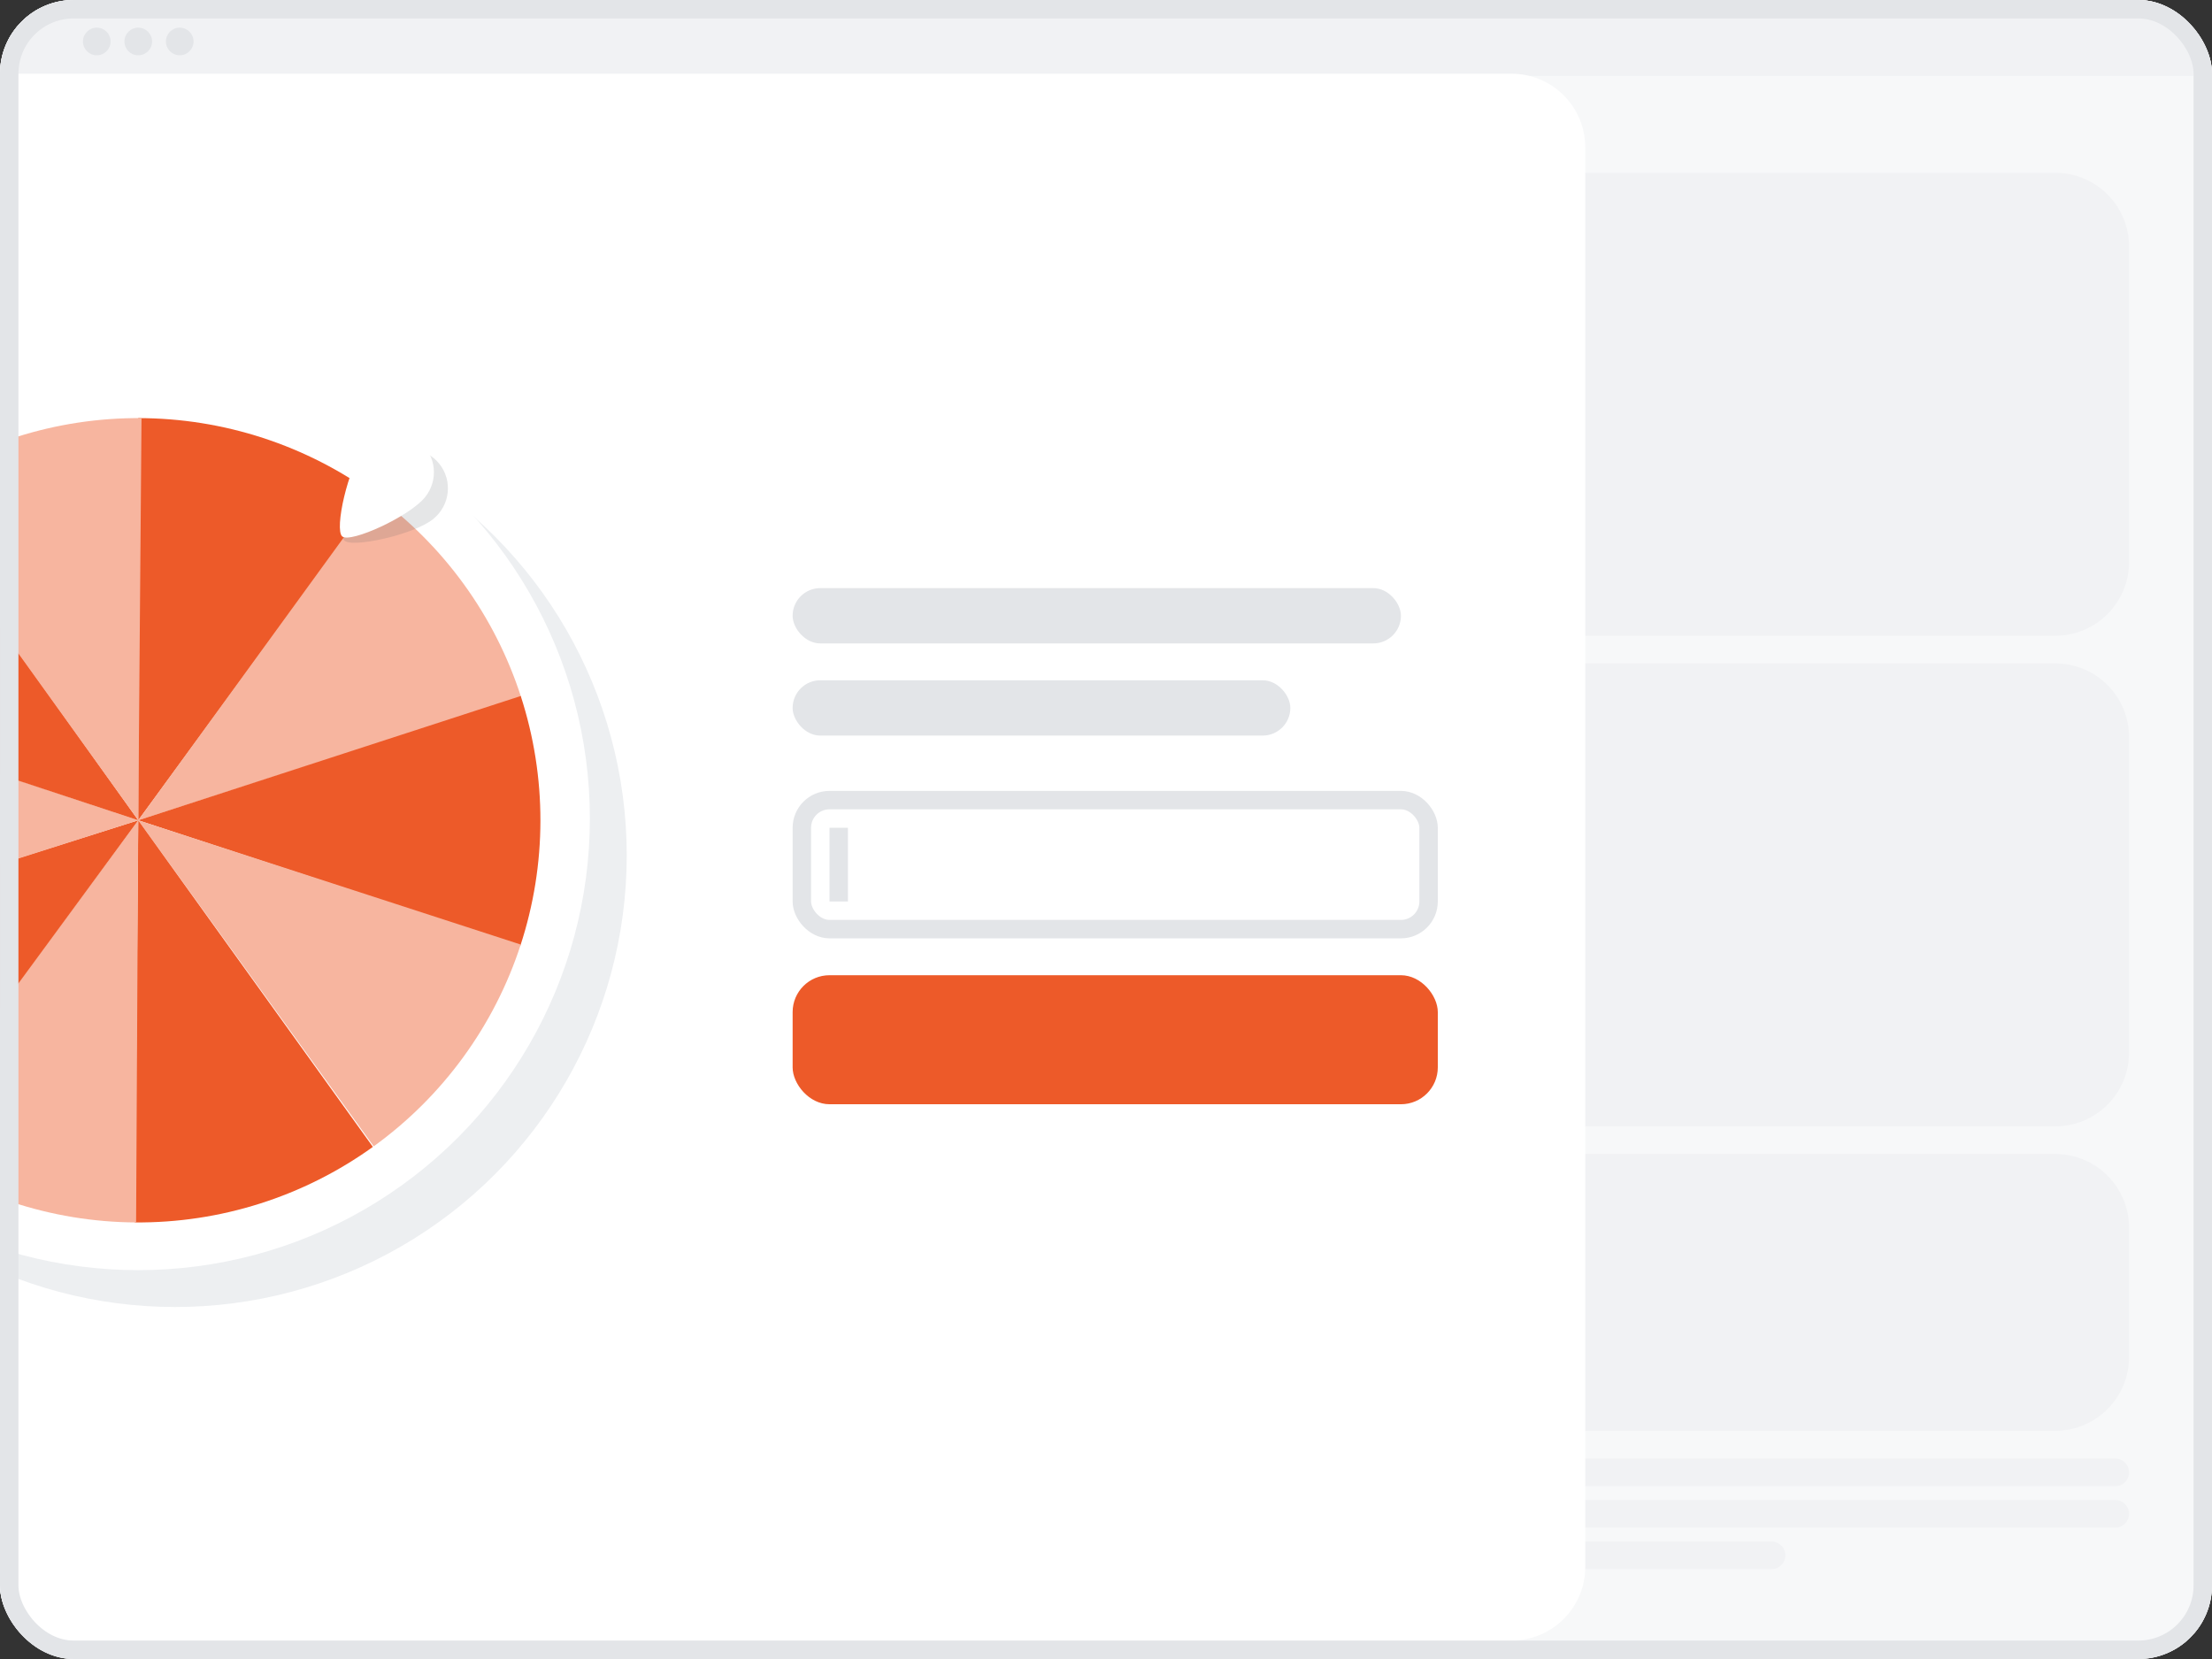 <svg xmlns="http://www.w3.org/2000/svg" width="208" height="156" viewBox="0 0 208 156" fill="none"><rect x="0" y="0" width="208" height="156" fill="#333333" stroke="none"/><g clip-path="url(#clip0_5076_20711)"><rect width="208" height="156" rx="6.933" fill="white"></rect><rect x="0.867" y="0.867" width="206.267" height="154.267" fill="#F1F2F4" fill-opacity="0.5"></rect><path d="M0 6.933C0 3.104 3.104 0 6.933 0H201.067C204.896 0 208 3.104 208 6.933V7.15H0V6.933Z" fill="#F1F2F4"></path><circle cx="9.1" cy="3.9" r="1.3" fill="#E3E5E8"></circle><circle cx="13" cy="3.9" r="1.3" fill="#E3E5E8"></circle><circle cx="16.9" cy="3.9" r="1.3" fill="#E3E5E8"></circle><path d="M7.8 23.183C7.8 19.354 10.904 16.25 14.733 16.25H193.266C197.096 16.25 200.2 19.354 200.2 23.183V52.847C200.2 56.676 197.096 59.78 193.266 59.78H14.733C10.904 59.78 7.8 56.676 7.8 52.847V23.183Z" fill="#F1F2F4"></path><path d="M7.8 69.316C7.8 65.487 10.904 62.382 14.733 62.382H193.266C197.096 62.382 200.2 65.487 200.2 69.316V98.979C200.2 102.808 197.096 105.912 193.266 105.912H14.733C10.904 105.912 7.8 102.808 7.8 98.979V69.316Z" fill="#F1F2F4"></path><path d="M7.8 115.448C7.8 111.619 10.904 108.515 14.733 108.515H63.272C67.101 108.515 70.205 111.619 70.205 115.448V127.605C70.205 131.434 67.101 134.538 63.272 134.538H14.733C10.904 134.538 7.8 131.434 7.8 127.605V115.448Z" fill="#F1F2F4"></path><path d="M72.797 115.448C72.797 111.619 75.901 108.515 79.731 108.515H128.269C132.098 108.515 135.202 111.619 135.202 115.448V127.605C135.202 131.434 132.098 134.538 128.269 134.538H79.731C75.901 134.538 72.797 131.434 72.797 127.605V115.448Z" fill="#F1F2F4"></path><path d="M137.795 115.448C137.795 111.619 140.899 108.515 144.728 108.515H193.267C197.096 108.515 200.2 111.619 200.2 115.448V127.605C200.2 131.434 197.096 134.538 193.267 134.538H144.728C140.899 134.538 137.795 131.434 137.795 127.605V115.448Z" fill="#F1F2F4"></path><path d="M7.8 138.45C7.8 137.732 8.382 137.15 9.1 137.15H68.905C69.623 137.15 70.205 137.732 70.205 138.45C70.205 139.168 69.623 139.75 68.905 139.75H9.1C8.382 139.75 7.8 139.168 7.8 138.45Z" fill="#F1F2F4"></path><path d="M72.797 138.45C72.797 137.732 73.379 137.15 74.097 137.15H133.902C134.62 137.15 135.202 137.732 135.202 138.45C135.202 139.168 134.62 139.75 133.902 139.75H74.097C73.379 139.75 72.797 139.168 72.797 138.45Z" fill="#F1F2F4"></path><path d="M137.795 138.45C137.795 137.732 138.377 137.15 139.095 137.15H198.9C199.618 137.15 200.2 137.732 200.2 138.45C200.2 139.168 199.618 139.75 198.9 139.75H139.095C138.377 139.75 137.795 139.168 137.795 138.45Z" fill="#F1F2F4"></path><path d="M7.8 142.35C7.8 141.632 8.382 141.05 9.1 141.05H68.905C69.623 141.05 70.205 141.632 70.205 142.35C70.205 143.068 69.623 143.65 68.905 143.65H9.1C8.382 143.65 7.8 143.068 7.8 142.35Z" fill="#F1F2F4"></path><path d="M72.797 142.35C72.797 141.632 73.379 141.05 74.097 141.05H133.902C134.62 141.05 135.202 141.632 135.202 142.35C135.202 143.068 134.62 143.65 133.902 143.65H74.097C73.379 143.65 72.797 143.068 72.797 142.35Z" fill="#F1F2F4"></path><path d="M137.795 142.35C137.795 141.632 138.377 141.05 139.095 141.05H198.9C199.618 141.05 200.2 141.632 200.2 142.35C200.2 143.068 199.618 143.65 198.9 143.65H139.095C138.377 143.65 137.795 143.068 137.795 142.35Z" fill="#F1F2F4"></path><g clip-path="url(#clip1_5076_20711)"><path d="M7.8 146.25C7.8 145.532 8.382 144.95 9.1 144.95H36.958C37.676 144.95 38.258 145.532 38.258 146.25C38.258 146.968 37.676 147.55 36.958 147.55H9.1C8.382 147.55 7.8 146.968 7.8 146.25Z" fill="#F1F2F4"></path></g><g clip-path="url(#clip2_5076_20711)"><path d="M72.612 146.252C72.612 145.534 73.194 144.952 73.912 144.952H101.771C102.489 144.952 103.071 145.534 103.071 146.252C103.071 146.97 102.489 147.552 101.771 147.552H73.912C73.194 147.552 72.612 146.97 72.612 146.252Z" fill="#F1F2F4"></path></g><g clip-path="url(#clip3_5076_20711)"><path d="M137.425 146.252C137.425 145.534 138.007 144.952 138.725 144.952H166.584C167.302 144.952 167.884 145.534 167.884 146.252C167.884 146.97 167.302 147.552 166.584 147.552H138.725C138.007 147.552 137.425 146.97 137.425 146.252Z" fill="#F1F2F4"></path></g><rect x="0.867" y="0.867" width="206.267" height="154.267" stroke="#F1F2F4" stroke-width="1.733"></rect><g clip-path="url(#clip4_5076_20711)"><path d="M0 6.933H142.133C145.963 6.933 149.067 10.037 149.067 13.866V147.333C149.067 151.162 145.963 154.266 142.133 154.266H0V6.933Z" fill="white"></path><circle cx="16.467" cy="80.435" r="42.467" fill="#EDEFF1"></circle><circle cx="13" cy="76.969" r="42.467" fill="white"></circle><path d="M12.999 39.316C21.023 39.316 28.838 41.868 35.316 46.603L12.999 77.133L12.999 39.316Z" fill="#ED5A29"></path><path d="M35.228 46.538C41.72 51.255 46.542 57.913 49 65.551L13 77.133L35.228 46.538Z" fill="#F7B59F"></path><path d="M40.722 48.817C38.877 50.297 32.981 51.585 32.351 50.8C31.721 50.014 34.257 44.538 36.102 43.058C37.702 41.774 40.034 42.022 41.31 43.612C42.586 45.203 42.323 47.533 40.722 48.817Z" fill="#505763" fill-opacity="0.15"></path><path d="M48.966 65.447C51.446 73.078 51.434 81.299 48.932 88.923L13 77.133L48.966 65.447Z" fill="#ED5A29"></path><path d="M48.966 88.819C46.486 96.45 41.644 103.095 35.14 107.792L13 77.133L48.966 88.819Z" fill="#F7B59F"></path><path d="M35.064 107.845C28.548 112.527 20.712 115.014 12.688 114.948L12.998 77.133L35.064 107.845Z" fill="#ED5A29"></path><path d="M12.798 114.95C4.775 114.907 -3.027 112.314 -9.479 107.544L12.999 77.133L12.798 114.95Z" fill="#F7B59F"></path><path d="M-9.391 107.609C-15.857 102.859 -20.644 96.175 -23.061 88.524L13 77.133L-9.391 107.609Z" fill="#ED5A29"></path><path d="M-23.027 88.628C-25.466 80.984 -25.411 72.763 -22.869 65.153L13 77.133L-23.027 88.628Z" fill="#F7B59F"></path><path d="M-22.905 65.259C-20.386 57.641 -15.509 51.022 -8.98 46.359L13 77.133L-22.905 65.259Z" fill="#ED5A29"></path><path d="M-9.068 46.422C-2.552 41.74 5.284 39.251 13.307 39.316L13 77.132L-9.068 46.422Z" fill="#F7B59F"></path><path d="M39.961 46.762C38.465 48.594 32.967 51.083 32.187 50.446C31.407 49.809 32.746 43.924 34.241 42.093C35.539 40.503 37.872 40.26 39.451 41.549C41.03 42.839 41.258 45.173 39.961 46.762Z" fill="white"></path><rect x="74.533" y="55.302" width="57.2" height="5.2" rx="2.6" fill="#E3E5E8"></rect><rect x="74.533" y="63.969" width="46.8" height="5.2" rx="2.6" fill="#E3E5E8"></rect><rect x="75.4" y="75.236" width="58.933" height="12.133" rx="2.6" stroke="#E3E5E8" stroke-width="1.733"></rect><line x1="78.867" y1="77.835" x2="78.867" y2="84.769" stroke="#E3E5E8" stroke-width="1.733"></line><rect x="74.533" y="91.702" width="60.667" height="12.133" rx="3.467" fill="#ED5A29"></rect></g></g><rect x="0.867" y="0.867" width="206.267" height="154.267" rx="6.067" stroke="#E3E5E8" stroke-width="1.733"></rect><defs><clipPath id="clip0_5076_20711"><rect width="208" height="156" rx="6.933" fill="white"></rect></clipPath><clipPath id="clip1_5076_20711"><path d="M7.8 146.25C7.8 145.532 8.382 144.95 9.1 144.95H68.9C69.618 144.95 70.2 145.532 70.2 146.25C70.2 146.968 69.618 147.55 68.9 147.55H9.1C8.382 147.55 7.8 146.968 7.8 146.25Z" fill="white"></path></clipPath><clipPath id="clip2_5076_20711"><path d="M72.8 146.25C72.8 145.532 73.382 144.95 74.1 144.95H133.9C134.618 144.95 135.2 145.532 135.2 146.25C135.2 146.968 134.618 147.55 133.9 147.55H74.1C73.382 147.55 72.8 146.968 72.8 146.25Z" fill="white"></path></clipPath><clipPath id="clip3_5076_20711"><path d="M137.8 146.25C137.8 145.532 138.382 144.95 139.1 144.95H198.9C199.618 144.95 200.2 145.532 200.2 146.25C200.2 146.968 199.618 147.55 198.9 147.55H139.1C138.382 147.55 137.8 146.968 137.8 146.25Z" fill="white"></path></clipPath><clipPath id="clip4_5076_20711"><rect width="208" height="156" fill="white"></rect></clipPath></defs></svg>